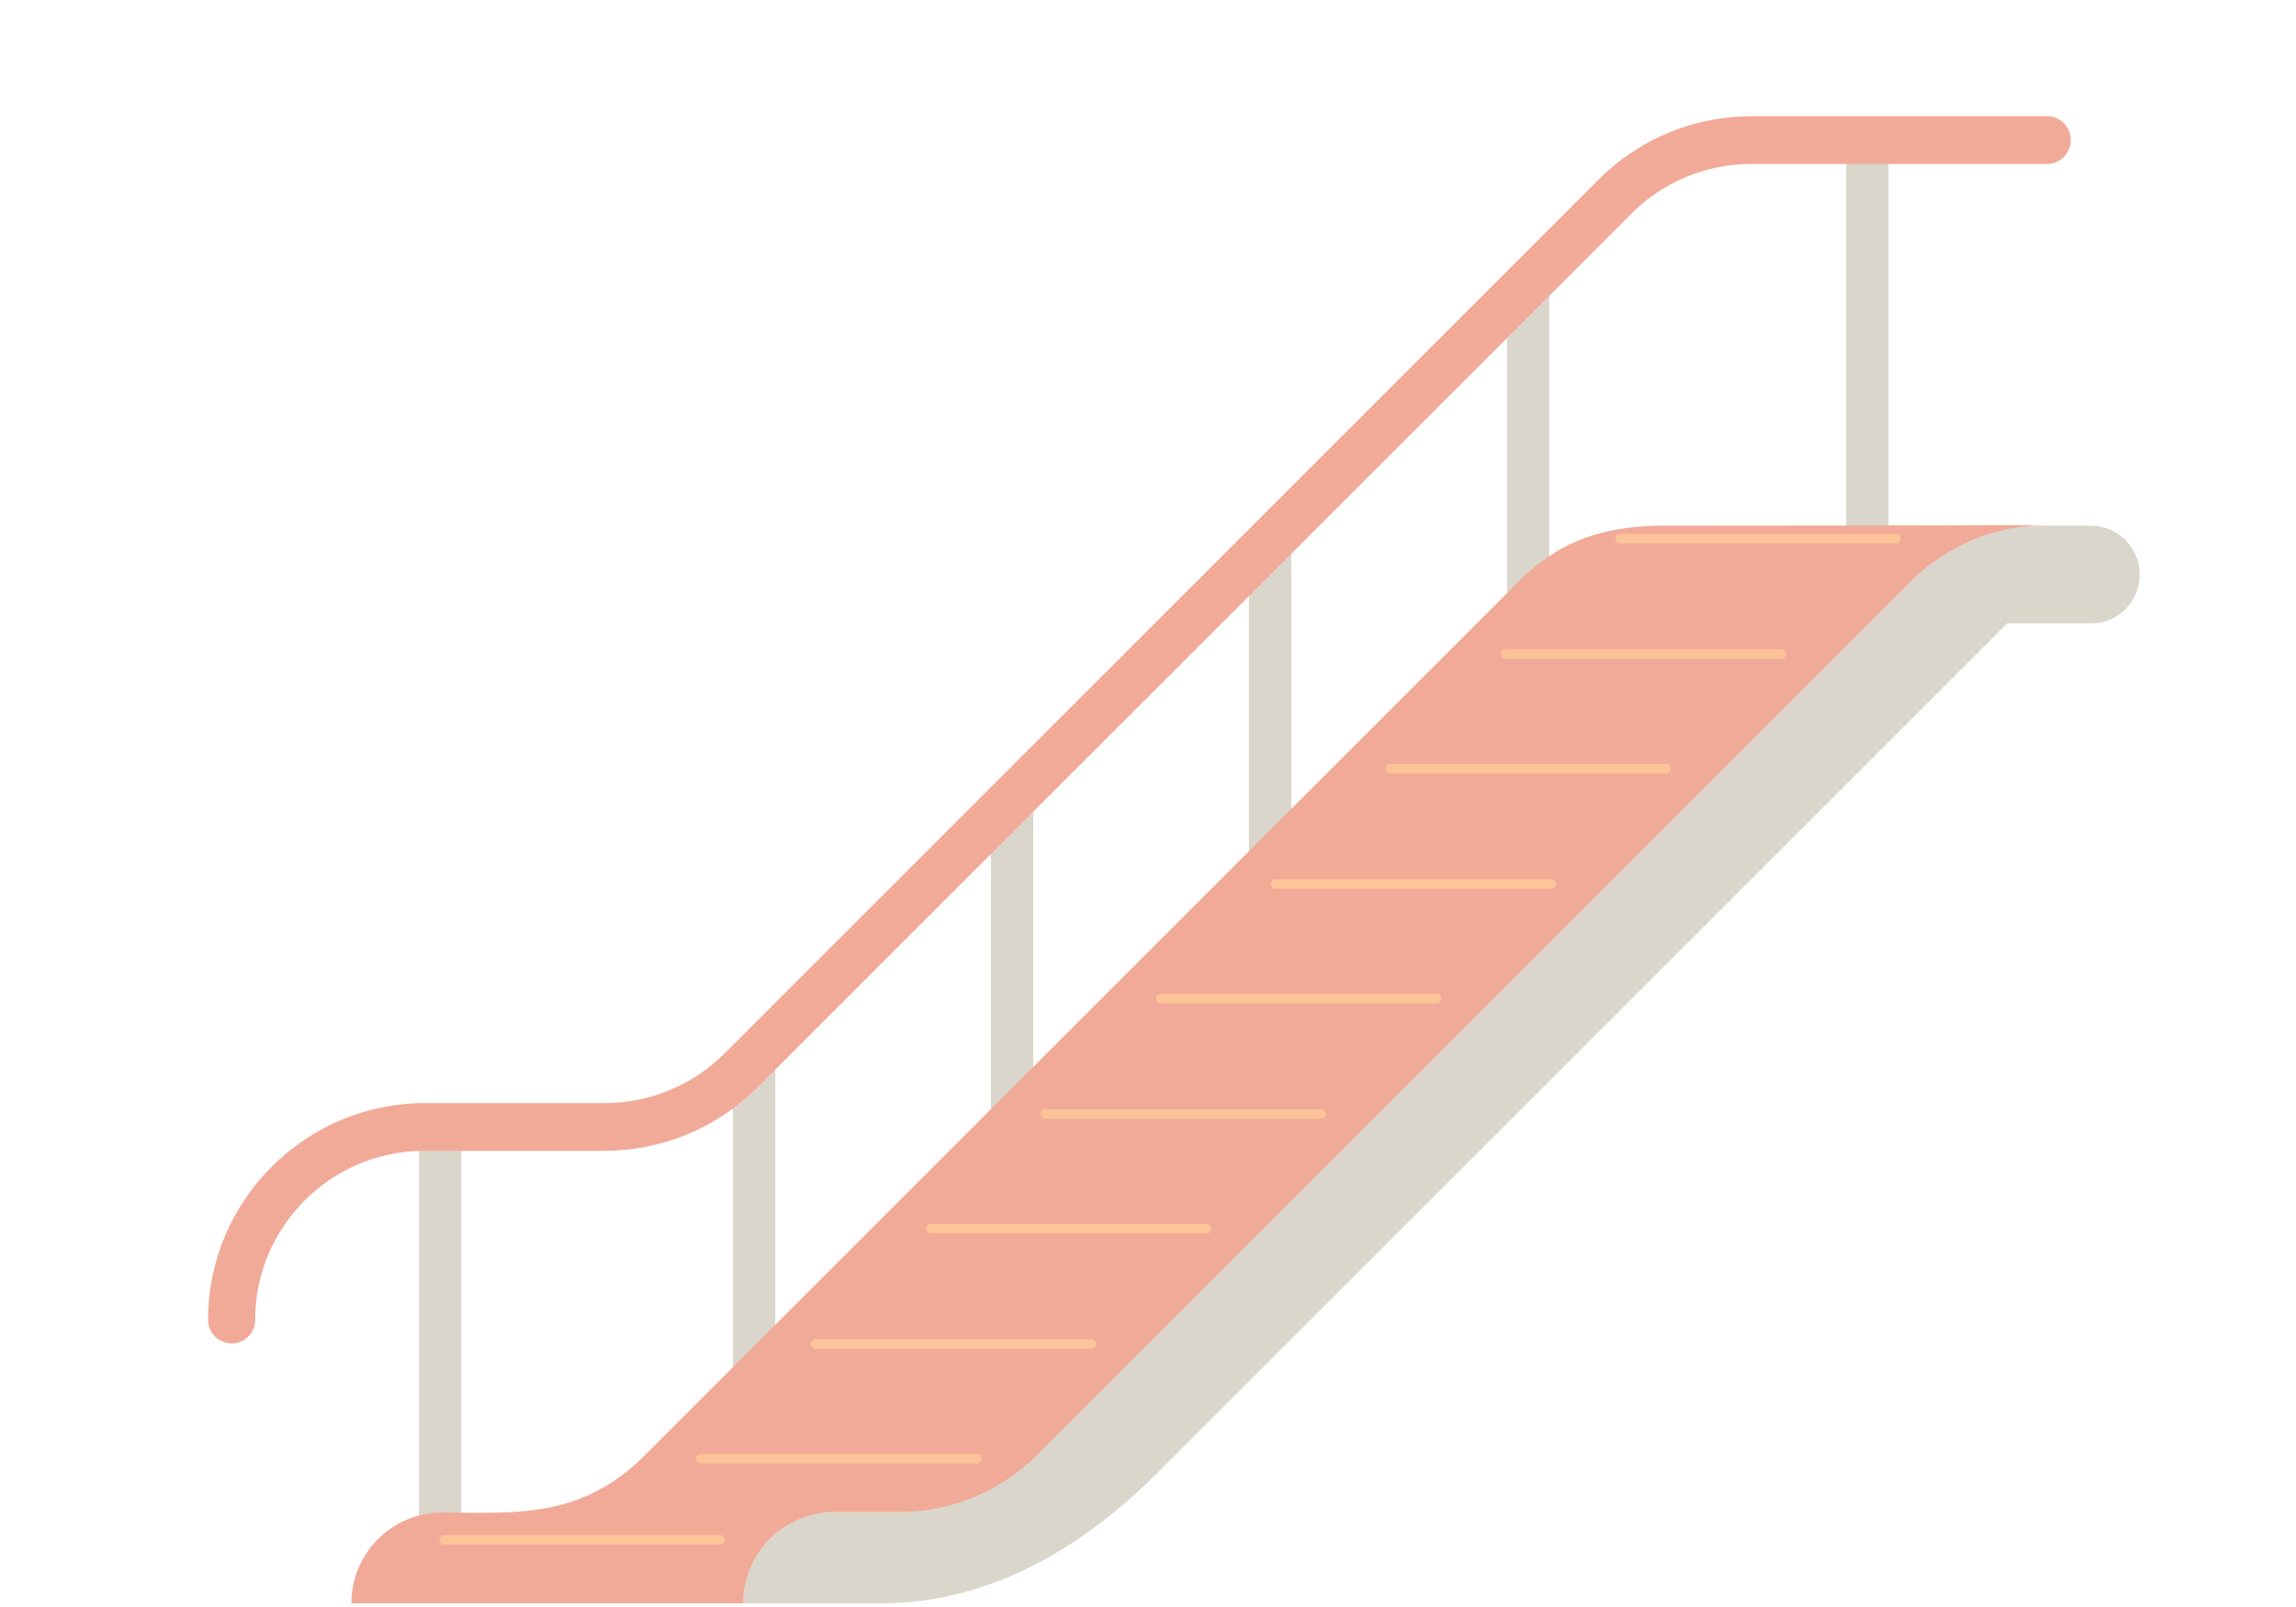 <?xml version="1.0" encoding="utf-8"?>
<svg id="master-artboard" viewBox="0 0 700 490" version="1.1" xmlns="http://www.w3.org/2000/svg" x="0px" y="0px" style="enable-background:new 0 0 700 490;" width="700px" height="490px">
















<g transform="matrix(2.081, 0, 0, 2.081, -159.033, -331.866)">
		<path d="M 137.8 325.6 H 144 V 388.6 H 137.8 V 325.6 Z" fill="#FFDA75" style="fill: rgb(219, 214, 204);"/>
	</g><path d="M 346.9 178.3 H 353.1 V 241.3 H 346.9 V 178.3 Z" fill="#FFDA75" transform="matrix(2.081, 0, 0, 2.081, -159.033, -331.866)" style="fill: rgb(219, 214, 204);"/><path d="M 297.2 200.1 H 303.4 V 263.1 H 297.2 V 200.1 Z" fill="#FFDA75" transform="matrix(2.081, 0, 0, 2.081, -159.033, -331.866)" style="fill: rgb(219, 214, 204);"/><path d="M 259.4 238 H 265.6 V 301 H 259.4 V 238 Z" fill="#FFDA75" transform="matrix(2.081, 0, 0, 2.081, -159.033, -331.866)" style="fill: rgb(219, 214, 204);"/><path d="M 221.6 276 H 227.8 V 339 H 221.6 V 276 Z" fill="#FFDA75" transform="matrix(2.081, 0, 0, 2.081, -159.033, -331.866)" style="fill: rgb(219, 214, 204);"/><path d="M 183.8 313.9 H 190 V 376.9 H 183.8 V 313.9 Z" fill="#FFDA75" transform="matrix(2.081, 0, 0, 2.081, -159.033, -331.866)" style="fill: rgb(219, 214, 204);"/><g transform="matrix(2.081, 0, 0, 2.081, -159.033, -331.866)">
			<path fill="#FDC399" d="M344.9,237c-1,0-2,0.1-3,0.2L344.9,237z"/>
		</g><path fill="#FDC399" d="M345.3,236.6c-1,0-2,0.1-3,0.2L345.3,236.6z" transform="matrix(2.081, 0, 0, 2.081, -159.033, -331.866)"/><g transform="matrix(2.081, 0, 0, 2.081, -159.033, -331.866)">
				<g>
					<g>
						<g>
							<path fill="#F47C27" d="M110,356.3c-1.8-0.2-3.2-1.8-3.1-3.6c0.1-17.4,14.3-31.6,31.8-31.6h26.3c6.6,0,12.9-2.6,17.6-7.3&#10;&#9;&#9;&#9;&#9;&#9;&#9;&#9;&#9;l128-128c6-6,14-9.3,22.5-9.3h43.2c1.9,0,3.5,1.5,3.5,3.5l0,0c0,1.9-1.5,3.5-3.5,3.5H333c-6.6,0-12.9,2.6-17.6,7.3l-128,128&#10;&#9;&#9;&#9;&#9;&#9;&#9;&#9;&#9;c-6,6-14,9.3-22.5,9.3h-26.3c-13.7,0-24.8,11.1-24.8,24.8C113.8,354.9,112.1,356.5,110,356.3z" style="fill: rgb(242, 170, 152);"/>
						</g>
					</g>
				</g>
			</g><g transform="matrix(2.081, 0, 0, 2.081, -159.033, -331.866)">
					<g>
						<path fill="#FDC399" d="M332,249.9c-1,0-2,0.1-3,0.2L332,249.9z"/>
					</g>
				</g><g transform="matrix(2.081, 0, 0, 2.081, -159.033, -331.866)">
						<path fill="none" d="M318.8,236.5c-1,0-2,0.1-3,0.2L318.8,236.5z"/>
					</g><g transform="matrix(2.081, 0, 0, 2.081, -159.033, -331.866)">
						<path fill="#FDC399" d="M217.4,381.2c0.4,0,0.9-0.1,1.4-0.1L217.4,381.2L217.4,381.2z"/>
					</g><g transform="matrix(2.081, 0, 0, 2.081, -159.033, -331.866)">
						<path fill="#FDC399" d="M197.1,381.2c0.4,0,0.9-0.1,1.4-0.1L197.1,381.2L197.1,381.2z"/>
					</g><g transform="matrix(2.081, 0, 0, 2.081, -159.033, -331.866)">
						<path fill="#FDC399" d="M389.9,243.7c0-4-3.2-7.2-7.2-7.2h-6.3h-0.2c-15.5,0-28,0-37.1,0c-6.5,0.3-13.3,1.5-20,8.3l-128,128&#10;&#9;&#9;&#9;&#9;&#9;&#9;&#9;c-9.4,9.4-19.4,8.3-29.6,8.3c-7.3,0-13.4,6-13.4,13.3v0c13.2,0,46.2,0,57.4,0v0c22.5,0,37.7-16.3,43-21.6l122-122h12.3&#10;&#9;&#9;&#9;&#9;&#9;&#9;&#9;C386.7,250.9,389.9,247.6,389.9,243.7L389.9,243.7z" style="fill: rgb(219, 214, 204);"/>
					</g><g transform="matrix(2.081, 0, 0, 2.081, -159.033, -331.866)">
						<path fill="#FCA566" d="M318.8,236.5c-6.5,0.3-13.3,1.5-20,8.3l-128,128c-9.4,9.4-19.4,8.3-29.6,8.3c-7.4,0-13.3,6-13.3,13.3&#10;&#9;&#9;&#9;&#9;&#9;&#9;&#9;v0c13.2,0,46.2,0,57.4,0v0c0-6.9,5.2-12.6,12-13.3v-0.1c5.4,0,7.1,0,11,0c7.5,0,14.7-3,20-8.3l128-128&#10;&#9;&#9;&#9;&#9;&#9;&#9;&#9;c5.3-5.3,12.5-8.3,20-8.3C362.9,236.5,330.2,236.5,318.8,236.5z" style="fill: rgb(242, 170, 152);"/>
					</g><g transform="matrix(2.081, 0, 0, 2.081, -159.033, -331.866)">
						<path fill="#FDC399" d="M181.9,385.8h-40.4c-0.4,0-0.7-0.3-0.7-0.7s0.3-0.7,0.7-0.7h40.4c0.4,0,0.7,0.3,0.7,0.7&#10;&#9;&#9;&#9;&#9;&#9;&#9;&#9;S182.3,385.8,181.9,385.8z"/>
					</g><g transform="matrix(2.081, 0, 0, 2.081, -159.033, -331.866)">
						<path fill="#FDC399" d="M219.5,373.9h-40.4c-0.4,0-0.7-0.3-0.7-0.7s0.3-0.7,0.7-0.7h40.4c0.4,0,0.7,0.3,0.7,0.7&#10;&#9;&#9;&#9;&#9;&#9;&#9;&#9;S219.9,373.9,219.5,373.9z"/>
					</g><g transform="matrix(2.081, 0, 0, 2.081, -159.033, -331.866)">
						<path fill="#FDC399" d="M236.3,357.1h-40.4c-0.4,0-0.7-0.3-0.7-0.7s0.3-0.7,0.7-0.7h40.4c0.4,0,0.7,0.3,0.7,0.7&#10;&#9;&#9;&#9;&#9;&#9;&#9;&#9;S236.7,357.1,236.3,357.1z"/>
					</g><g transform="matrix(2.081, 0, 0, 2.081, -159.033, -331.866)">
						<path fill="#FDC399" d="M253.2,340.2h-40.4c-0.4,0-0.7-0.3-0.7-0.7c0-0.4,0.3-0.7,0.7-0.7h40.4c0.4,0,0.7,0.3,0.7,0.7&#10;&#9;&#9;&#9;&#9;&#9;&#9;&#9;C253.9,339.9,253.6,340.2,253.2,340.2z"/>
					</g><g transform="matrix(2.081, 0, 0, 2.081, -159.033, -331.866)">
						<path fill="#FDC399" d="M270,323.4h-40.4c-0.4,0-0.7-0.3-0.7-0.7s0.3-0.7,0.7-0.7H270c0.4,0,0.7,0.3,0.7,0.7&#10;&#9;&#9;&#9;&#9;&#9;&#9;&#9;S270.4,323.4,270,323.4z"/>
					</g><g transform="matrix(2.081, 0, 0, 2.081, -159.033, -331.866)">
						<path fill="#FDC399" d="M286.9,306.5h-40.4c-0.4,0-0.7-0.3-0.7-0.7c0-0.4,0.3-0.7,0.7-0.7h40.4c0.4,0,0.7,0.3,0.7,0.7&#10;&#9;&#9;&#9;&#9;&#9;&#9;&#9;C287.6,306.2,287.2,306.5,286.9,306.5z"/>
					</g><g transform="matrix(2.081, 0, 0, 2.081, -159.033, -331.866)">
						<path fill="#FDC399" d="M303.7,289.7h-40.4c-0.4,0-0.7-0.3-0.7-0.7s0.3-0.7,0.7-0.7h40.4c0.4,0,0.7,0.3,0.7,0.7&#10;&#9;&#9;&#9;&#9;&#9;&#9;&#9;S304.1,289.7,303.7,289.7z"/>
					</g><g transform="matrix(2.081, 0, 0, 2.081, -159.033, -331.866)">
						<path fill="#FDC399" d="M320.5,272.8h-40.4c-0.4,0-0.7-0.3-0.7-0.7s0.3-0.7,0.7-0.7h40.4c0.4,0,0.7,0.3,0.7,0.7&#10;&#9;&#9;&#9;&#9;&#9;&#9;&#9;S320.9,272.8,320.5,272.8z"/>
					</g><g transform="matrix(2.081, 0, 0, 2.081, -159.033, -331.866)">
						<path fill="#FDC399" d="M337.4,256H297c-0.4,0-0.7-0.3-0.7-0.7c0-0.4,0.3-0.7,0.7-0.7h40.4c0.4,0,0.7,0.3,0.7,0.7&#10;&#9;&#9;&#9;&#9;&#9;&#9;&#9;C338.1,255.7,337.8,256,337.4,256z"/>
					</g><g transform="matrix(2.081, 0, 0, 2.081, -159.033, -331.866)">
						<path fill="#FDC399" d="M354.2,239.1h-40.4c-0.4,0-0.7-0.3-0.7-0.7s0.3-0.7,0.7-0.7h40.4c0.4,0,0.7,0.3,0.7,0.7&#10;&#9;&#9;&#9;&#9;&#9;&#9;&#9;S354.6,239.1,354.2,239.1z"/>
					</g></svg>